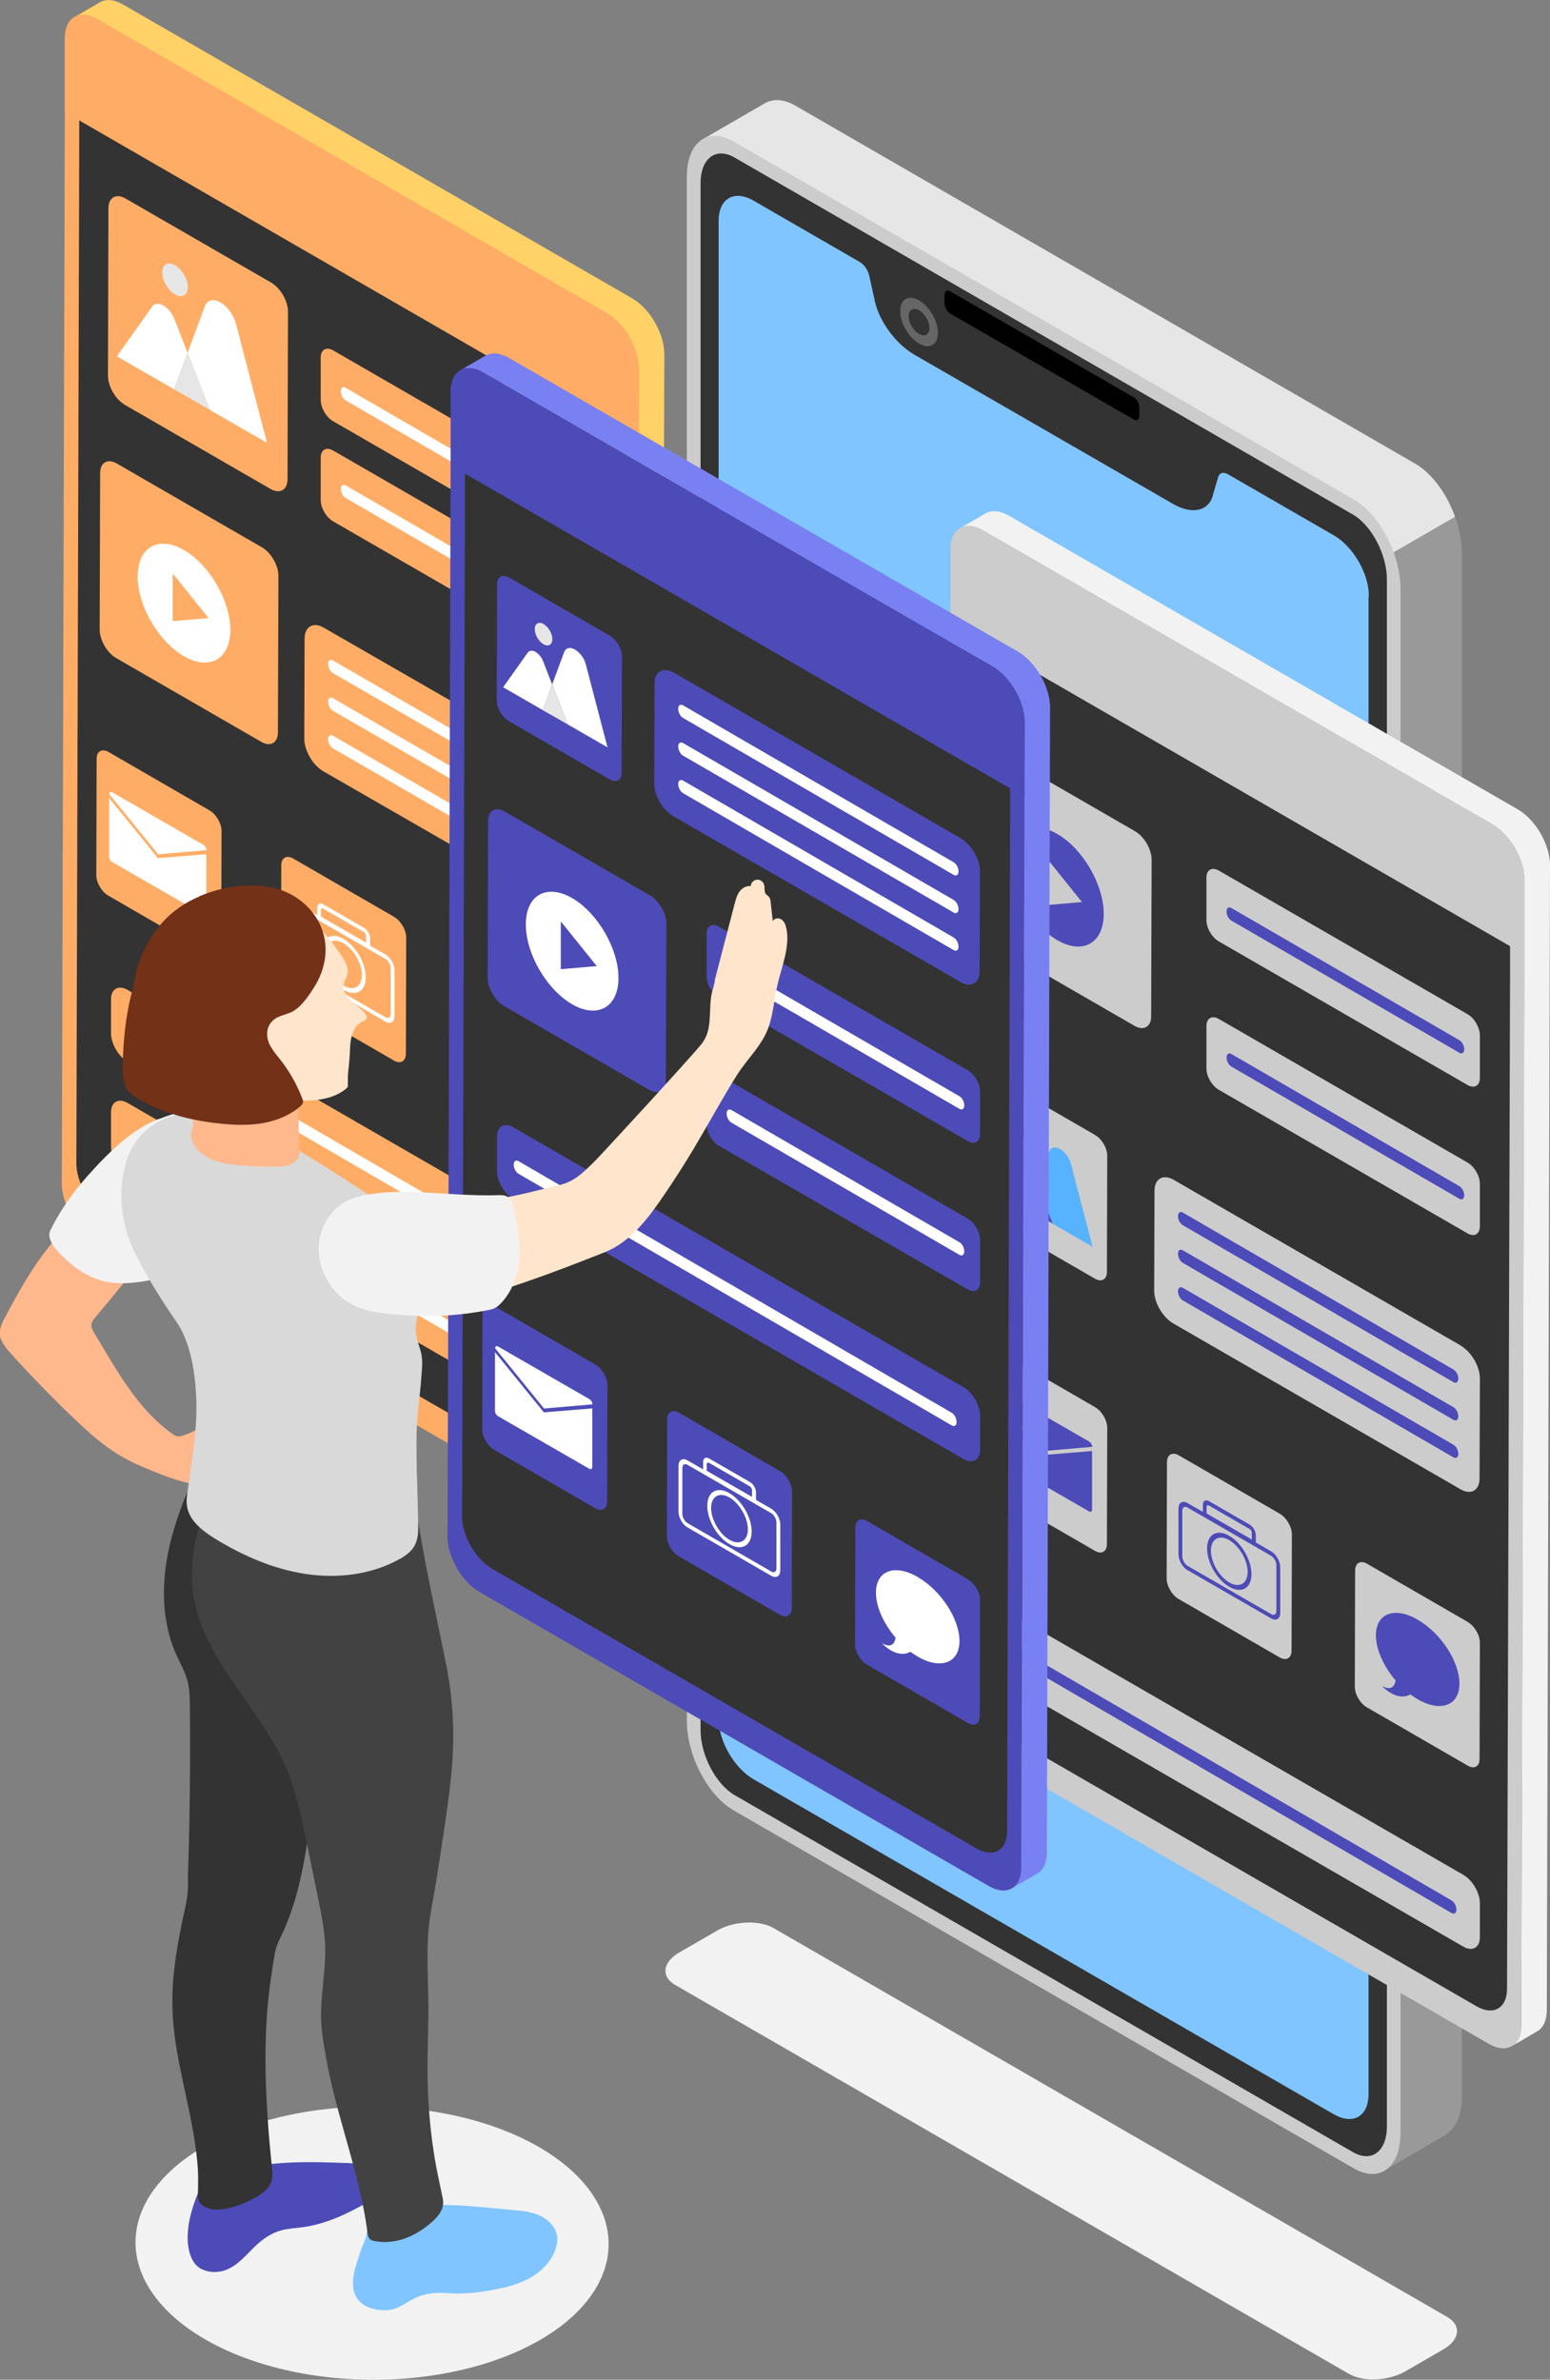 <?xml version="1.0" encoding="UTF-8"?>
<svg id="_レイヤー_2" data-name="レイヤー 2" xmlns="http://www.w3.org/2000/svg" viewBox="0 0 97.04 149">
  <rect x="0" y="0" width="97.04" height="149" fill="#808080" stroke="none"/>
  <defs>
    <style>
      .cls-1, .cls-2, .cls-3, .cls-4, .cls-5, .cls-6, .cls-7, .cls-8, .cls-9, .cls-10, .cls-11, .cls-12, .cls-13, .cls-14, .cls-15, .cls-16, .cls-17, .cls-18, .cls-19, .cls-20 {
        stroke-width: 0px;
      }

      .cls-21 {
        isolation: isolate;
      }

      .cls-2 {
        fill: #f2f2f2;
      }

      .cls-3 {
        fill: #7981f2;
      }

      .cls-4 {
        fill: #733118;
      }

      .cls-5 {
        fill: #4d4bb7;
      }

      .cls-6 {
        fill: #57b2ff;
      }

      .cls-7 {
        fill: #424242;
      }

      .cls-8 {
        fill: #ccc;
      }

      .cls-9 {
        fill: #d9d9d9;
      }

      .cls-10 {
        fill: #bfbfbf;
      }

      .cls-11 {
        fill: #666;
      }

      .cls-12 {
        fill: #333;
      }

      .cls-13 {
        fill: #999;
      }

      .cls-14 {
        fill: #80c5ff;
      }

      .cls-15 {
        fill: #ffad66;
      }

      .cls-16 {
        fill: #fff;
      }

      .cls-17 {
        fill: #ffe5cc;
      }

      .cls-18 {
        fill: #ffb78c;
      }

      .cls-19 {
        fill: #ffd166;
      }

      .cls-20 {
        fill: #e6e6e6;
      }
    </style>
  </defs>
  <g id="Layer">
    <g>
      <g>
        <path class="cls-2" d="m84.45,148.63l-42.18-24.35c-.9-.52-.79-1.43.25-2.03l2.39-1.38c1.04-.6,2.62-.67,3.52-.15l42.18,24.35c.9.52.79,1.43-.25,2.03l-2.39,1.38c-1.04.6-2.62.67-3.52.15Z"/>
        <path class="cls-13" d="m88.6,29.01L49.78,6.6c-.73-.42-1.39-.43-1.9-.14l-3.83,2.22,4.51,3.5,1.1-.28v91.98c0,2.16,1.31,4.66,2.93,5.6l34.03,24.91v1.54l3.96-2.31v-.02c.57-.38.94-1.18.94-2.31V34.61c0-2.16-1.31-4.66-2.93-5.6Z"/>
        <path class="cls-20" d="m82.66,37.23v-4.34l-3.82,2.87-16.68-6.99-12.5-9.1v-7.76l-1.11.28-4.5-3.5,3.83-2.22c.51-.29,1.17-.28,1.9.14l38.81,22.42c1.07.61,2,1.91,2.5,3.33l-8.44,4.88Z"/>
        <g>
          <path class="cls-8" d="m84.75,135.76l-38.82-22.41c-1.62-.93-2.93-3.44-2.93-5.6V11.07c0-2.16,1.31-3.15,2.93-2.21l38.82,22.41c1.62.93,2.93,3.44,2.93,5.6v96.68c0,2.16-1.31,3.15-2.93,2.21Z"/>
          <path class="cls-12" d="m43.86,108.32V11.48c0-1.57.96-2.3,2.14-1.61l38.69,22.34c1.18.68,2.14,2.51,2.14,4.08v96.84c0,1.57-.96,2.3-2.14,1.61l-38.69-22.34c-1.18-.68-2.14-2.51-2.14-4.08Z"/>
          <path class="cls-14" d="m85.68,37.32v93.8c0,1.4-.98,1.95-2.19,1.25l-36.3-20.96c-1.22-.7-2.2-2.4-2.2-3.8V13.82c0-1.39.99-1.96,2.2-1.25l6.63,3.83c.28.16.52.51.6.86l.31,1.4c.23,1.34,1.28,2.83,2.52,3.55l16.19,9.34c1.23.71,2.3.44,2.52-.64l.31-1.05c.08-.26.32-.33.6-.17l6.64,3.83c1.21.7,2.19,2.4,2.19,3.79Z"/>
          <g>
            <path class="cls-11" d="m58.72,20.84c0,.75-.53,1.05-1.18.67-.65-.38-1.18-1.28-1.18-2.03s.53-1.05,1.18-.67c.65.38,1.18,1.28,1.18,2.03Z"/>
            <path class="cls-12" d="m58.19,20.54c0,.41-.29.57-.65.37-.36-.21-.65-.7-.65-1.11s.29-.57.65-.37c.36.21.65.7.65,1.11Z"/>
          </g>
          <path class="cls-1" d="m70.99,26.27l-11.52-6.65c-.19-.11-.34-.4-.34-.66v-.47c0-.25.15-.37.34-.26l11.52,6.65c.19.11.34.4.34.66v.47c0,.25-.15.37-.34.26Z"/>
        </g>
        <g class="cls-21">
          <path class="cls-20" d="m90.45,49.51c-.23-.13-.54-.11-.89.09-.69.4-1.25,1.37-1.25,2.17l.03,11.49c0,.39.14.67.37.8l.7.41c-.23-.13-.37-.41-.37-.8l-.03-11.49c0-.8.56-1.77,1.25-2.17.35-.2.67-.22.89-.09l-.7-.4Z"/>
          <path class="cls-10" d="m90.26,50.01c.69-.4,1.26-.08,1.26.72l.03,11.49c0,.79-.56,1.77-1.25,2.17-.69.4-1.26.07-1.26-.72l-.03-11.49c0-.8.56-1.77,1.25-2.17Z"/>
          <path class="cls-8" d="m90.46,51.3c.57-.33,1.03-.07,1.03.59l.03,9.43c0,.65-.46,1.45-1.03,1.78-.57.33-1.03.06-1.03-.59l-.03-9.43c0-.65.46-1.45,1.03-1.78Z"/>
        </g>
      </g>
      <g>
        <g class="cls-21">
          <path class="cls-2" d="m95.03,50.68l-31.88-18.4c-.56-.32-1.07-.35-1.44-.14l-1.6.93c.37-.21.88-.18,1.44.14l31.88,18.4c1.12.65,2.02,2.21,2.01,3.49l-.2,71.72c0,.64-.23,1.08-.59,1.29l1.6-.93c.36-.21.58-.66.59-1.29l.2-71.72c0-1.28-.89-2.84-2.01-3.49Z"/>
          <path class="cls-8" d="m95.44,55.1v4.66s-.2,67.06-.2,67.06c0,1.28-.91,1.79-2.03,1.15l-31.88-18.41c-1.12-.64-2.02-2.2-2.01-3.48l.19-67.06v-4.66c.02-1.28.92-1.8,2.04-1.15l31.88,18.4c1.12.65,2.02,2.21,2.01,3.49Z"/>
          <path class="cls-12" d="m94.54,56.37v4.43s-.19,63.72-.19,63.72c0,1.22-.86,1.71-1.92,1.09l-30.29-17.49c-1.06-.61-1.92-2.09-1.91-3.3l.18-63.72v-4.43c.02-1.22.88-1.71,1.94-1.1l30.29,17.48c1.06.61,1.92,2.1,1.91,3.31Z"/>
        </g>
        <g class="cls-21">
          <path class="cls-8" d="m71.07,52.05c.57.33,1.03,1.13,1.03,1.78l-.03,9.81c0,.65-.47.92-1.04.59l-9.09-5.25c-.57-.33-1.03-1.13-1.03-1.78l.03-9.81c0-.65.47-.92,1.04-.59l9.09,5.25Z"/>
          <path class="cls-5" d="m66.2,52.22c-1.6-.92-2.9-.19-2.9,1.65s1.3,4.07,2.9,5c1.6.92,2.9.18,2.9-1.65s-1.3-4.07-2.9-5Zm-.71,4.45v-2.99l2.25,2.8-2.25.19Z"/>
        </g>
        <g class="cls-21">
          <path class="cls-8" d="m68.58,71.08c.41.24.74.81.74,1.28l-.02,7.28c0,.47-.34.66-.75.42l-6.33-3.66c-.41-.24-.74-.81-.74-1.28l.02-7.28c0-.47.33-.66.74-.43l6.33,3.66Z"/>
          <g>
            <g>
              <path class="cls-6" d="m64.95,74.12l-.59,1.6-2.48-1.43,1.54-2.17c.22-.3.76,0,.97.56l.56,1.44Z"/>
              <polygon class="cls-5" points="65.92 76.62 64.35 75.72 64.95 74.12 65.92 76.62"/>
              <path class="cls-6" d="m68.4,78.06l-2.48-1.43-.98-2.51.75-2.02c.23-.6,1.13-.08,1.36.78l1.35,5.17Z"/>
            </g>
            <path class="cls-5" d="m64.96,71.28c0,.35-.25.49-.55.32-.31-.18-.55-.6-.55-.95s.25-.49.55-.32c.31.18.55.6.55.95Z"/>
          </g>
        </g>
        <g class="cls-21">
          <path class="cls-8" d="m91.88,63.5c.43.25.77.84.77,1.33v2.66c0,.49-.35.69-.78.44l-15.57-8.99c-.43-.25-.77-.84-.77-1.33v-2.66c0-.49.35-.69.78-.44l15.57,8.99Z"/>
          <path class="cls-5" d="m91.37,65.13l-14.28-8.28c-.16-.09-.3,0-.3.22h0c0,.22.13.47.3.57l14.28,8.28c.16.09.3,0,.3-.22h0c0-.22-.13-.47-.3-.57Z"/>
        </g>
        <g class="cls-21">
          <path class="cls-8" d="m91.88,72.79c.43.25.77.84.77,1.33v2.66c0,.49-.35.69-.78.44l-15.57-8.99c-.43-.25-.77-.84-.77-1.33v-2.66c0-.49.35-.69.78-.44l15.57,8.99Z"/>
          <path class="cls-5" d="m91.37,74.27l-14.28-8.28c-.16-.09-.3,0-.3.22h0c0,.22.13.47.3.57l14.28,8.28c.16.09.3,0,.3-.22h0c0-.22-.13-.47-.3-.57Z"/>
        </g>
        <g class="cls-21">
          <path class="cls-8" d="m68.58,88.12c.41.24.74.81.74,1.28l-.02,7.28c0,.47-.34.66-.75.42l-6.33-3.66c-.41-.24-.74-.81-.74-1.28l.02-7.28c0-.47.33-.66.74-.43l6.33,3.66Z"/>
          <g>
            <path class="cls-5" d="m68.37,90.59h0s-3.02.26-3.02.26l-3.06-3.77h0c0-.12.08-.17.19-.11l5.71,3.29c.1.06.19.2.19.32Z"/>
            <path class="cls-5" d="m65.35,91.1l3.02-.25v3.67c0,.12-.08.17-.19.11l-5.71-3.29c-.1-.06-.19-.2-.19-.32v-3.69l3.02,3.72.05.06Z"/>
          </g>
        </g>
        <g class="cls-21">
          <path class="cls-8" d="m91.62,117.39c.57.33,1.03,1.12,1.03,1.78v2.12c0,.66-.47.92-1.04.59l-28.18-16.27c-.57-.33-1.03-1.13-1.03-1.78v-2.12c0-.66.47-.92,1.04-.59l28.18,16.27Z"/>
          <path class="cls-5" d="m90.88,118.99l-27.13-15.76c-.16-.09-.3,0-.3.22h0c0,.22.13.47.3.57l27.13,15.76c.16.09.3,0,.3-.22h0c0-.22-.13-.47-.3-.57Z"/>
        </g>
        <g class="cls-21">
          <path class="cls-8" d="m80.14,94.79c.41.24.74.81.74,1.28l-.02,7.28c0,.47-.34.66-.75.42l-6.33-3.66c-.41-.24-.74-.81-.74-1.28l.02-7.28c0-.47.33-.66.74-.43l6.33,3.66Z"/>
          <g>
            <path class="cls-5" d="m79.58,101.33l-5.23-3.02c-.32-.18-.57-.63-.57-.99v-2.88c0-.36.26-.51.57-.33l5.23,3.02c.32.18.57.63.57.99v2.88c0,.36-.26.51-.57.33Zm-5.23-6.94c-.18-.11-.33-.02-.33.19v2.88c0,.21.15.47.33.58l5.23,3.02c.18.11.33.02.33-.19v-2.88c0-.21-.15-.47-.33-.58l-5.23-3.02Z"/>
            <path class="cls-5" d="m76.96,99.35c-.77-.44-1.39-1.52-1.39-2.4s.62-1.24,1.39-.79c.77.44,1.39,1.52,1.39,2.4s-.62,1.24-1.39.79Zm0-2.92c-.64-.37-1.15-.07-1.15.66s.52,1.62,1.15,1.99c.64.37,1.15.07,1.15-.66s-.52-1.62-1.15-1.99Z"/>
            <path class="cls-5" d="m78.61,96.8l-3.3-1.91v-.69c0-.24.17-.33.38-.21l2.55,1.47c.21.12.38.41.38.65v.69Zm-3.07-2.04l2.83,1.63v-.42c0-.09-.06-.19-.14-.24l-2.55-1.47c-.08-.04-.14,0-.14.08v.42Z"/>
          </g>
        </g>
        <g class="cls-21">
          <path class="cls-8" d="m91.91,101.57c.41.24.74.81.74,1.28l-.02,7.28c0,.47-.33.66-.74.42l-6.33-3.66c-.41-.24-.74-.81-.74-1.28l.02-7.28c0-.47.34-.66.75-.42l6.33,3.66Z"/>
          <path class="cls-5" d="m88.76,101.41c-1.45-.84-2.62-.4-2.62.98,0,.89.49,1.95,1.23,2.82-.03.23-.18.72-.85.35,0,0,.91,1.01,1.78.53.15.11.3.21.45.3,1.45.84,2.62.4,2.62-.98s-1.17-3.17-2.62-4Z"/>
        </g>
        <g class="cls-21">
          <path class="cls-8" d="m91.46,84.26c.66.38,1.2,1.31,1.19,2.07l-.02,6.23c0,.76-.54,1.07-1.2.68l-17.98-10.38c-.66-.38-1.2-1.31-1.19-2.07l.02-6.23c0-.76.54-1.07,1.2-.69l17.98,10.38Z"/>
          <g>
            <path class="cls-5" d="m91,85.75l-16.95-9.83c-.16-.09-.3,0-.3.22h0c0,.22.13.47.3.57l16.95,9.83c.16.09.3,0,.3-.22h0c0-.22-.13-.47-.3-.57Z"/>
            <path class="cls-5" d="m91,88.11l-16.95-9.83c-.16-.09-.3,0-.3.22h0c0,.22.13.47.3.57l16.95,9.83c.16.09.3,0,.3-.22h0c0-.22-.13-.47-.3-.57Z"/>
            <path class="cls-5" d="m91,90.46l-16.95-9.83c-.16-.09-.3,0-.3.22h0c0,.22.13.47.3.57l16.95,9.83c.16.09.3,0,.3-.22h0c0-.22-.13-.47-.3-.57Z"/>
          </g>
        </g>
        <path class="cls-8" d="m95.44,55.1v4.66s-35.93-20.74-35.93-20.74v-4.66c.02-1.28.92-1.8,2.04-1.15l31.88,18.4c1.12.65,2.02,2.21,2.01,3.49Z"/>
      </g>
      <g>
        <g class="cls-21">
          <path class="cls-19" d="m39.58,18.68L7.7.28c-.56-.32-1.07-.35-1.44-.14l-1.6.93c.37-.21.88-.18,1.44.14l31.88,18.4c1.12.65,2.02,2.21,2.01,3.49l-.2,71.72c0,.64-.23,1.08-.59,1.29l1.6-.93c.36-.21.58-.66.59-1.29l.2-71.72c0-1.28-.89-2.84-2.01-3.49Z"/>
          <path class="cls-15" d="m39.99,23.1v4.66s-.2,67.06-.2,67.06c0,1.28-.91,1.79-2.03,1.15l-31.88-18.41c-1.12-.64-2.02-2.2-2.01-3.48l.19-67.06V2.36c.02-1.28.92-1.8,2.04-1.16l31.88,18.4c1.12.65,2.02,2.21,2.01,3.49Z"/>
          <path class="cls-12" d="m39.09,24.37v4.43s-.19,63.72-.19,63.72c0,1.22-.86,1.71-1.92,1.09l-30.29-17.49c-1.06-.61-1.92-2.09-1.91-3.3l.18-63.71v-4.43c.02-1.22.88-1.71,1.94-1.1l30.29,17.48c1.06.61,1.92,2.1,1.91,3.31Z"/>
        </g>
        <g class="cls-21">
          <path class="cls-15" d="m16.4,34.27c.57.33,1.03,1.13,1.03,1.78l-.03,9.81c0,.65-.47.92-1.04.59l-9.09-5.25c-.57-.33-1.03-1.13-1.03-1.78l.03-9.81c0-.65.47-.92,1.04-.59l9.09,5.25Z"/>
          <path class="cls-16" d="m11.52,34.44c-1.6-.92-2.9-.19-2.9,1.65s1.3,4.07,2.9,5c1.6.92,2.9.18,2.9-1.65s-1.3-4.07-2.9-5Zm-.71,4.45v-2.99l2.25,2.8-2.25.19Z"/>
        </g>
        <g class="cls-21">
          <path class="cls-15" d="m16.97,17.69c.59.34,1.07,1.17,1.06,1.84l-.03,10.47c0,.68-.48.95-1.07.61l-9.11-5.26c-.59-.34-1.06-1.16-1.06-1.84l.03-10.47c0-.68.48-.95,1.07-.61l9.11,5.26Z"/>
          <g>
            <g>
              <path class="cls-16" d="m11.75,22.07l-.86,2.3-3.57-2.06,2.21-3.12c.31-.44,1.09.01,1.4.81l.81,2.08Z"/>
              <polygon class="cls-20" points="13.15 25.67 10.89 24.36 11.75 22.07 13.15 25.67"/>
              <path class="cls-16" d="m16.72,27.73l-3.57-2.06-1.4-3.6,1.08-2.9c.32-.87,1.63-.12,1.95,1.13l1.94,7.44Z"/>
            </g>
            <path class="cls-20" d="m11.76,17.98c0,.5-.36.71-.8.45-.44-.25-.8-.87-.8-1.37s.36-.71.8-.45c.44.25.8.87.8,1.37Z"/>
          </g>
        </g>
        <g class="cls-21">
          <path class="cls-15" d="m36.43,30.93c.43.25.77.84.77,1.33v2.66c0,.49-.35.69-.78.44l-15.57-8.99c-.43-.25-.77-.84-.77-1.33v-2.66c0-.49.35-.69.78-.44l15.57,8.99Z"/>
          <path class="cls-16" d="m35.92,32.56l-14.28-8.28c-.16-.09-.3,0-.3.22h0c0,.22.13.47.3.57l14.28,8.28c.16.09.3,0,.3-.22h0c0-.22-.13-.47-.3-.57Z"/>
        </g>
        <g class="cls-21">
          <path class="cls-15" d="m36.43,37.2c.43.25.77.84.77,1.33v2.66c0,.49-.35.69-.78.44l-15.57-8.99c-.43-.25-.77-.84-.77-1.33v-2.66c0-.49.35-.69.78-.44l15.57,8.99Z"/>
          <path class="cls-16" d="m35.92,38.67l-14.28-8.28c-.16-.09-.3,0-.3.22h0c0,.22.13.47.3.57l14.28,8.28c.16.09.3,0,.3-.22h0c0-.22-.13-.47-.3-.57Z"/>
        </g>
        <g class="cls-21">
          <path class="cls-15" d="m13.13,50.75c.41.24.74.81.74,1.28l-.02,7.28c0,.47-.34.66-.75.42l-6.33-3.66c-.41-.24-.74-.81-.74-1.28l.02-7.28c0-.47.33-.66.74-.43l6.33,3.66Z"/>
          <g>
            <path class="cls-16" d="m12.92,53.23h0s-3.02.26-3.02.26l-3.06-3.77h0c0-.12.08-.17.19-.11l5.71,3.29c.1.06.19.2.19.32Z"/>
            <path class="cls-16" d="m9.9,53.73l3.02-.25v3.67c0,.12-.08.17-.19.11l-5.71-3.29c-.1-.06-.19-.2-.19-.32v-3.69l3.02,3.72.05.06Z"/>
          </g>
        </g>
        <g class="cls-21">
          <path class="cls-15" d="m36.17,85.33c.57.33,1.03,1.12,1.03,1.78v2.12c0,.66-.47.92-1.04.59l-28.18-16.27c-.57-.33-1.03-1.13-1.03-1.78v-2.12c0-.66.47-.92,1.04-.59l28.18,16.27Z"/>
          <path class="cls-16" d="m35.43,86.93l-27.13-15.76c-.16-.09-.3,0-.3.22h0c0,.22.13.47.3.57l27.13,15.76c.16.09.3,0,.3-.22h0c0-.22-.13-.47-.3-.57Z"/>
        </g>
        <g class="cls-21">
          <path class="cls-15" d="m36.17,78.25c.57.33,1.03,1.12,1.03,1.78v2.12c0,.66-.47.92-1.04.59l-28.18-16.27c-.57-.33-1.03-1.13-1.03-1.78v-2.12c0-.66.47-.92,1.04-.59l28.18,16.27Z"/>
          <path class="cls-16" d="m35.43,79.85l-27.13-15.76c-.16-.09-.3,0-.3.22h0c0,.22.13.47.3.57l27.13,15.76c.16.09.3,0,.3-.22h0c0-.22-.13-.47-.3-.57Z"/>
        </g>
        <g class="cls-21">
          <path class="cls-15" d="m24.69,57.42c.41.24.74.81.74,1.28l-.02,7.28c0,.47-.34.66-.75.42l-6.33-3.66c-.41-.24-.74-.81-.74-1.28l.02-7.28c0-.47.33-.66.74-.43l6.33,3.66Z"/>
          <g>
            <path class="cls-16" d="m24.13,63.96l-5.23-3.02c-.32-.18-.57-.63-.57-.99v-2.88c0-.36.26-.51.57-.33l5.23,3.02c.32.18.57.63.57.99v2.88c0,.36-.26.51-.57.33Zm-5.23-6.94c-.18-.11-.33-.02-.33.19v2.88c0,.21.15.47.33.58l5.23,3.02c.18.11.33.02.33-.19v-2.88c0-.21-.15-.47-.33-.58l-5.23-3.02Z"/>
            <path class="cls-16" d="m21.51,61.98c-.77-.44-1.39-1.52-1.39-2.4s.62-1.24,1.39-.79c.77.44,1.39,1.52,1.39,2.4s-.62,1.24-1.39.79Zm0-2.92c-.64-.37-1.15-.07-1.15.66s.52,1.62,1.15,1.99c.64.37,1.15.07,1.15-.66s-.52-1.62-1.15-1.99Z"/>
            <path class="cls-16" d="m23.16,59.43l-3.3-1.91v-.69c0-.24.17-.33.38-.21l2.55,1.47c.21.12.38.41.38.65v.69Zm-3.07-2.04l2.83,1.63v-.42c0-.09-.06-.19-.14-.24l-2.55-1.47c-.08-.04-.14,0-.14.08v.42Z"/>
          </g>
        </g>
        <g class="cls-21">
          <path class="cls-15" d="m36.46,64.2c.41.24.74.81.74,1.28l-.02,7.28c0,.47-.33.66-.74.42l-6.33-3.66c-.41-.24-.74-.81-.74-1.28l.02-7.28c0-.47.34-.66.75-.42l6.33,3.66Z"/>
          <path class="cls-16" d="m33.31,64.04c-1.45-.84-2.62-.4-2.62.98,0,.89.49,1.95,1.23,2.82-.03.23-.18.72-.85.35,0,0,.91,1.01,1.78.53.15.11.3.21.45.3,1.45.84,2.62.4,2.62-.98s-1.17-3.17-2.62-4Z"/>
        </g>
        <g class="cls-21">
          <path class="cls-15" d="m36.01,48.37c.66.38,1.2,1.31,1.19,2.07l-.02,6.23c0,.76-.54,1.07-1.2.68l-15.74-9.06c-.66-.38-1.2-1.31-1.19-2.07l.02-6.23c0-.76.54-1.07,1.2-.69l15.74,9.06Z"/>
          <g>
            <path class="cls-16" d="m35.55,49.86l-14.71-8.51c-.16-.09-.3,0-.3.22h0c0,.22.13.47.3.57l14.71,8.51c.16.09.3,0,.3-.22h0c0-.22-.13-.47-.3-.57Z"/>
            <path class="cls-16" d="m35.55,52.22l-14.71-8.51c-.16-.09-.3,0-.3.22h0c0,.22.13.47.3.57l14.71,8.51c.16.09.3,0,.3-.22h0c0-.22-.13-.47-.3-.57Z"/>
            <path class="cls-16" d="m35.55,54.57l-14.71-8.51c-.16-.09-.3,0-.3.22h0c0,.22.13.47.3.57l14.71,8.51c.16.09.3,0,.3-.22h0c0-.22-.13-.47-.3-.57Z"/>
          </g>
        </g>
        <path class="cls-15" d="m39.99,23.1v4.66S4.06,7.02,4.06,7.02V2.36c.02-1.28.92-1.8,2.04-1.16l31.88,18.4c1.12.65,2.02,2.21,2.01,3.49Z"/>
      </g>
      <g>
        <g class="cls-21">
          <path class="cls-3" d="m63.73,40.8l-31.88-18.4c-.56-.32-1.07-.35-1.44-.14l-1.6.93c.37-.21.88-.18,1.44.14l31.88,18.4c1.12.65,2.02,2.21,2.01,3.49l-.2,71.72c0,.64-.23,1.08-.59,1.29l1.6-.93c.36-.21.58-.66.59-1.29l.2-71.72c0-1.28-.89-2.84-2.01-3.49Z"/>
          <path class="cls-5" d="m64.14,45.22v4.66s-.2,67.06-.2,67.06c0,1.28-.91,1.79-2.03,1.15l-31.88-18.41c-1.12-.64-2.02-2.2-2.01-3.48l.19-67.06v-4.66c.02-1.28.92-1.8,2.04-1.15l31.88,18.4c1.12.65,2.02,2.21,2.01,3.49Z"/>
          <path class="cls-12" d="m63.24,46.49v4.43s-.19,63.72-.19,63.72c0,1.22-.86,1.71-1.92,1.09l-30.29-17.49c-1.06-.61-1.92-2.09-1.91-3.3l.18-63.72v-4.43c.02-1.22.88-1.71,1.94-1.1l30.29,17.48c1.06.61,1.92,2.1,1.91,3.31Z"/>
        </g>
        <g class="cls-21">
          <path class="cls-5" d="m40.69,56.06c.57.33,1.03,1.13,1.03,1.78l-.03,9.81c0,.65-.47.92-1.04.59l-9.09-5.25c-.57-.33-1.03-1.13-1.03-1.78l.03-9.81c0-.65.47-.92,1.04-.59l9.09,5.25Z"/>
          <path class="cls-16" d="m35.82,56.23c-1.6-.92-2.9-.19-2.9,1.65s1.3,4.07,2.9,5c1.6.92,2.9.18,2.9-1.65s-1.3-4.07-2.9-5Zm-.71,4.45v-2.99l2.25,2.8-2.25.19Z"/>
        </g>
        <g class="cls-21">
          <path class="cls-5" d="m38.2,39.82c.41.24.74.81.74,1.28l-.02,7.28c0,.47-.34.66-.75.42l-6.33-3.66c-.41-.24-.74-.81-.74-1.28l.02-7.28c0-.47.33-.66.74-.43l6.33,3.66Z"/>
          <g>
            <g>
              <path class="cls-16" d="m34.57,42.86l-.59,1.6-2.48-1.43,1.54-2.17c.22-.3.76,0,.97.56l.56,1.44Z"/>
              <polygon class="cls-20" points="35.55 45.36 33.97 44.46 34.57 42.86 35.55 45.36"/>
              <path class="cls-16" d="m38.03,46.79l-2.48-1.43-.98-2.51.75-2.02c.23-.6,1.13-.08,1.36.78l1.35,5.17Z"/>
            </g>
            <path class="cls-20" d="m34.58,40.02c0,.35-.25.49-.55.32-.31-.18-.55-.6-.55-.95s.25-.49.55-.32c.31.18.55.6.55.95Z"/>
          </g>
        </g>
        <g class="cls-21">
          <path class="cls-5" d="m60.59,67.01c.43.25.77.84.77,1.33v2.66c0,.49-.35.69-.78.44l-15.57-8.99c-.43-.25-.77-.84-.77-1.33v-2.66c0-.49.35-.69.78-.44l15.57,8.99Z"/>
          <path class="cls-16" d="m60.07,68.64l-14.28-8.28c-.16-.09-.3,0-.3.22h0c0,.22.13.47.3.57l14.28,8.28c.16.09.3,0,.3-.22h0c0-.22-.13-.47-.3-.57Z"/>
        </g>
        <g class="cls-21">
          <path class="cls-5" d="m60.59,76.3c.43.25.77.84.77,1.33v2.66c0,.49-.35.69-.78.44l-15.57-8.99c-.43-.25-.77-.84-.77-1.33v-2.66c0-.49.35-.69.78-.44l15.57,8.99Z"/>
          <path class="cls-16" d="m60.07,77.78l-14.28-8.28c-.16-.09-.3,0-.3.22h0c0,.22.13.47.3.57l14.28,8.28c.16.09.3,0,.3-.22h0c0-.22-.13-.47-.3-.57Z"/>
        </g>
        <g class="cls-21">
          <path class="cls-5" d="m37.29,85.45c.41.24.74.81.74,1.28l-.02,7.28c0,.47-.34.66-.75.42l-6.33-3.66c-.41-.24-.74-.81-.74-1.28l.02-7.28c0-.47.33-.66.74-.43l6.33,3.66Z"/>
          <g>
            <path class="cls-16" d="m37.08,87.93h0s-3.02.26-3.02.26l-3.06-3.77h0c0-.12.08-.17.19-.11l5.71,3.29c.1.06.19.2.19.32Z"/>
            <path class="cls-16" d="m34.06,88.43l3.02-.25v3.67c0,.12-.08.17-.19.11l-5.71-3.29c-.1-.06-.19-.2-.19-.32v-3.69l3.02,3.72.05.06Z"/>
          </g>
        </g>
        <g class="cls-21">
          <path class="cls-5" d="m60.33,86.86c.57.33,1.03,1.12,1.03,1.78v2.12c0,.66-.47.92-1.04.59l-28.18-16.27c-.57-.33-1.03-1.13-1.03-1.78v-2.12c0-.66.47-.92,1.04-.59l28.18,16.27Z"/>
          <path class="cls-16" d="m59.59,88.46l-27.13-15.76c-.16-.09-.3,0-.3.22h0c0,.22.13.47.3.57l27.13,15.76c.16.09.3,0,.3-.22h0c0-.22-.13-.47-.3-.57Z"/>
        </g>
        <g class="cls-21">
          <path class="cls-5" d="m48.85,92.12c.41.24.74.81.74,1.28l-.02,7.28c0,.47-.34.66-.75.42l-6.33-3.66c-.41-.24-.74-.81-.74-1.28l.02-7.28c0-.47.33-.66.74-.43l6.33,3.66Z"/>
          <g>
            <path class="cls-16" d="m48.28,98.66l-5.23-3.02c-.32-.18-.57-.63-.57-.99v-2.88c0-.36.26-.51.57-.33l5.23,3.02c.32.18.57.63.57.99v2.88c0,.36-.26.51-.57.33Zm-5.23-6.94c-.18-.11-.33-.02-.33.19v2.88c0,.21.15.47.33.58l5.23,3.02c.18.11.33.02.33-.19v-2.88c0-.21-.15-.47-.33-.58l-5.23-3.02Z"/>
            <path class="cls-16" d="m45.67,96.68c-.77-.44-1.39-1.52-1.39-2.4s.62-1.24,1.39-.79,1.39,1.52,1.39,2.4-.62,1.24-1.39.79Zm0-2.92c-.64-.37-1.15-.07-1.15.66s.52,1.62,1.15,1.99c.64.37,1.15.07,1.15-.66s-.52-1.62-1.15-1.99Z"/>
            <path class="cls-16" d="m47.32,94.13l-3.3-1.91v-.69c0-.24.17-.33.38-.21l2.55,1.47c.21.12.38.41.38.65v.69Zm-3.07-2.04l2.83,1.63v-.42c0-.09-.06-.19-.14-.24l-2.55-1.47c-.08-.04-.14,0-.14.08v.42Z"/>
          </g>
        </g>
        <g class="cls-21">
          <path class="cls-5" d="m60.62,98.9c.41.24.74.81.74,1.28l-.02,7.28c0,.47-.33.66-.74.42l-6.33-3.66c-.41-.24-.74-.81-.74-1.28l.02-7.28c0-.47.34-.66.75-.42l6.33,3.66Z"/>
          <path class="cls-16" d="m57.46,98.74c-1.45-.84-2.62-.4-2.62.98,0,.89.49,1.95,1.23,2.82-.03.23-.18.72-.85.35,0,0,.91,1.01,1.78.53.15.11.3.21.45.3,1.45.84,2.62.4,2.62-.98s-1.17-3.17-2.62-4Z"/>
        </g>
        <g class="cls-21">
          <path class="cls-5" d="m60.16,52.5c.66.38,1.2,1.31,1.19,2.07l-.02,6.23c0,.76-.54,1.07-1.2.68l-17.98-10.38c-.66-.38-1.2-1.31-1.19-2.07l.02-6.23c0-.76.54-1.07,1.2-.69l17.98,10.38Z"/>
          <g>
            <path class="cls-16" d="m59.71,53.99l-16.95-9.83c-.16-.09-.3,0-.3.22h0c0,.22.13.47.3.57l16.95,9.83c.16.09.3,0,.3-.22h0c0-.22-.13-.47-.3-.57Z"/>
            <path class="cls-16" d="m59.71,56.35l-16.95-9.83c-.16-.09-.3,0-.3.22h0c0,.22.13.47.3.57l16.95,9.83c.16.09.3,0,.3-.22h0c0-.22-.13-.47-.3-.57Z"/>
            <path class="cls-16" d="m59.71,58.7l-16.95-9.83c-.16-.09-.3,0-.3.22h0c0,.22.13.47.3.57l16.95,9.83c.16.09.3,0,.3-.22h0c0-.22-.13-.47-.3-.57Z"/>
          </g>
        </g>
        <path class="cls-5" d="m64.14,45.22v4.66S28.22,29.14,28.22,29.14v-4.66c.02-1.28.92-1.8,2.04-1.15l31.88,18.4c1.12.65,2.02,2.21,2.01,3.49Z"/>
      </g>
      <g>
        <ellipse class="cls-2" cx="23.29" cy="140.45" rx="8.55" ry="14.81" transform="translate(-117.28 162.98) rotate(-89.69)"/>
        <path class="cls-18" d="m14.52,88.82s-.08-.03-.12-.02c-.54.05-1.06.2-1.55.43-.38.18-.74.42-1.15.56-.2.07-.44.19-.65.13-.07-.02-.14-.07-.21-.11-1.13-.79-2.06-1.85-2.85-2.99-.47-.67-.89-1.36-1.31-2.06-.21-.35-.42-.7-.63-1.05-.24-.41-.52-.72-.15-1.15,1.09-1.28,2.15-2.59,3.17-3.93.4-.52.79-1.05,1.01-1.66.16-.44.22-.9.28-1.36.11-.83.22-1.65.25-2.49.02-.69-.61-.93-1.23-.98-1.66-.14-3.29.75-3.96,2.27-.22.49-.38,1-.64,1.47-.39.71-.97,1.3-1.5,1.92-1.23,1.46-2.15,3.14-3.04,4.82-.2.38-.36.84-.17,1.26.22.49.65.91,1.01,1.31,1.14,1.24,2.32,2.45,3.54,3.61.93.89,1.89,1.76,3.01,2.4.65.38,1.34.67,2.04.95,1.23.5,2.54.97,3.86.81,0-.39-.06-.78.18-1.1.19-.26.49-.45.62-.76.06-.16.08-.34.09-.51.04-.55.09-1.1.13-1.65,0-.05,0-.1-.03-.13Z"/>
        <path class="cls-2" d="m9.95,70.05c-.23.09-.45.2-.67.31-1.16.6-2.13,1.5-3.03,2.43-.52.55-1.03,1.11-1.5,1.71-.61.79-1.16,1.64-1.6,2.54-.28.57.45,1.31.83,1.68.74.72,1.65,1.32,2.66,1.53.62.13,1.25.11,1.88.04.47-.05.96-.12,1.38-.34.02-.01.05-.03.06-.05,0-.03,0-.05-.01-.08-.12-.24-.29-.53-.27-.81.02-.25.24-.53.35-.76.28-.58.52-1.17.73-1.77.29-.84.53-1.71.88-2.52.16-.37.35-.74.44-1.14.08-.36.06-.74.04-1.11-.02-.39-.03-.83-.2-1.19-.07-.15-.17-.25-.18-.41-.01-.19.02-.39.06-.58-.12.02-.24.04-.35.07-.51.11-1,.26-1.48.46Z"/>
        <path class="cls-5" d="m11.75,139.87c-.03.77.12,1.81.85,2.19.47.24,1.03.25,1.53.07.79-.29,1.33-1.02,1.95-1.59.44-.4.94-.73,1.51-.89.44-.12.9-.14,1.35-.2,1.48-.2,2.86-.86,4.15-1.61.72-.41.85-1.4.22-1.97-.42-.38-1.04-.42-1.61-.44-2.13-.08-4.28-.14-6.36.33-.42.1-.85.22-1.22.43-.29.16-.55.37-.78.61-.12.12-.16.23-.34.17-.04-.02-.29-.2-.23-.26-.27.3-.42.68-.55,1.05-.23.65-.42,1.32-.46,2.01,0,.04,0,.08,0,.11Z"/>
        <path class="cls-12" d="m18.73,92.49c-.17-.54-.34-1.08-.68-1.53-.32-.43-.77-.74-1.22-1.03-1.02-.67-2.66-1.26-3.55-.04-.3.4-.42.94-.61,1.4-.35.82-.74,1.63-1.08,2.46-.39.98-.73,1.98-.97,3.01-.52,2.25-.54,4.69.4,6.8.24.55.55,1.07.71,1.65.15.54.15,1.11.16,1.67,0,.05,0,.09,0,.14.02,2.3.01,4.59-.03,6.89-.02,1.15-.05,2.3-.09,3.44-.01.5.02.96-.06,1.47-.08.53-.21,1.05-.32,1.57-.18.9-.35,1.8-.46,2.72-.11.9-.16,1.81-.13,2.72.07,2.26.67,4.46,1.11,6.67.22,1.11.41,2.23.48,3.37.03.55,0,1.08,0,1.63,0,.48.39.73.87.82.4.07.81,0,1.2-.1.54-.14,1.05-.36,1.54-.63.43-.24.86-.57,1-1.05.08-.28.05-.57.02-.86-.4-3.99-.64-8.04-.03-12.01.08-.51.14-1.03.25-1.53.11-.48.32-.81.52-1.25.41-.93.72-1.9.96-2.88.49-2,.71-4.05.95-6.09.1-.84.21-1.68.34-2.51.3-1.93.75-3.84.85-5.79.18-3.79-.97-7.5-2.11-11.11Z"/>
        <path class="cls-14" d="m22.3,141.8c-.21.7-.35,1.51.06,2.11.32.47.91.68,1.48.73.26.02.53,0,.79-.06.35-.1.66-.31.97-.49.36-.21.74-.38,1.15-.46.64-.13,1.3-.04,1.95-.03.61,0,1.22-.07,1.83-.17.85-.14,1.7-.32,2.47-.71s1.44-1.01,1.75-1.81c.11-.28.17-.59.13-.89-.08-.6-.58-1.08-1.13-1.32-.56-.24-1.17-.29-1.78-.34-1.33-.12-2.65-.28-3.99-.3-1.33-.01-2.68.13-3.93.6-.28.11-.55.23-.77.43-.35.34-.27.77-.44,1.18-.21.5-.39,1.02-.54,1.54Z"/>
        <path class="cls-7" d="m28.14,112.09c.35-2.69.33-5.18-.2-7.84-.85-4.21-1.84-8.44-2.24-12.73.09.95-.9,2.66-1.66,3.21-.29.22-.89.25-1.24.28-.89.07-1.8-.09-2.63-.41-1.15-.44-2.14-1.15-3.21-1.74-.82-.45-1.68-1.31-2.55-.56-1.63,1.39-2.38,4.16-2.4,6.2-.06,5.16,4.58,8.29,6.18,12.89.47,1.35.76,2.76,1.05,4.16.23,1.14.47,2.28.7,3.42.23,1.13.45,2.27.42,3.43-.03,1.17-.22,2.33-.26,3.5-.03.95.13,1.92.3,2.85.15.88.35,1.75.57,2.62.69,2.69,1.59,5.33,1.99,8.07.03.2.04.54.16.71.12.16.36.17.56.2.51.07,1.04,0,1.53-.15.67-.21,1.28-.6,1.81-1.06.46-.4.83-.87.7-1.49-.16-.79-.34-1.57-.48-2.37-.26-1.54-.41-3.1-.46-4.66-.06-1.92.08-3.84.03-5.76-.03-1.13-.07-2.32-.02-3.48.05-1.21.32-2.35.51-3.53.3-1.92.6-3.84.85-5.76Z"/>
        <path class="cls-9" d="m26.04,82.99c.04-.7.37-1.35.6-2.02.25-.73.39-1.5.41-2.28,0-.34-.01-.68-.16-.99-.18-.38-.54-.65-.88-.89-.3-.21-.59-.42-.89-.63-1.49-1.03-3.01-2.02-4.54-2.99-.77-.48-1.54-.96-2.31-1.43-.34-.21-.61-.39-.99-.5-.39-.11-.75-.3-1.13-.47-.79-.35-1.61-.51-2.43-.75-.39-.12-.78-.22-1.19-.27-.91-.12-1.87.05-2.67.49-.77.43-1.37,1.1-1.74,1.9-.27.59-.41,1.24-.48,1.89-.03.29-.04.58-.04.87,0,1.27.35,2.55.92,3.67.74,1.46,1.6,2.83,2.52,4.16.85,1.23,1.14,2.99,1.23,4.45.13,2.03-.22,4.05-.51,6.05-.05.36-.11.72-.05,1.07.15.91.98,1.54,1.77,2.03,1.72,1.05,3.61,1.88,5.61,2.19,2,.31,4.11.07,5.88-.9.37-.2.74-.45.96-.82.27-.45.26-1.01.25-1.54-.03-1.84-.13-3.67-.1-5.51.02-1.19.22-2.37.3-3.56.04-.54.11-1.12-.05-1.64-.16-.53-.34-1.01-.31-1.58Z"/>
        <path class="cls-18" d="m12.1,70.04c-.03.14,0,.25,0,.39-.01.19-.12.36-.14.55-.02.19.03.38.11.55.2.42.56.74.97.96s.87.33,1.32.4c.57.09,1.15.11,1.72.14.51.02,1.02.04,1.53,0,.33-.03.67-.11.91-.34.3-.28.22-.55.21-.9-.02-.51-.02-1.02-.04-1.53-.05-.96-.03-1.91.06-2.87,0-.07.01-.14-.03-.19-.03-.04-.08-.06-.12-.08-.64-.26-1.26-.56-1.85-.92-.41-.25-.81-.53-1.25-.73-.39-.17-.81-.27-1.23-.33-.45-.07-.93-.08-1.36.09-.36.14-.66.43-.8.79-.12.32-.02.65.01.99.11,1.01.18,2.04-.03,3.04Z"/>
        <path class="cls-17" d="m21.59,60.19c.11.2.18.4.19.59.01.31-.22.58-.27.89-.06.4.22.77.52,1.04.3.27.66.49.88.83.03.05.06.1.06.15,0,.15-.17.22-.3.28-.34.17-.55.52-.65.89s-.1.75-.12,1.12c-.02.35-.05.69-.09,1.03-.04.31-.03.59-.03.91,0,.04,0,.08-.01.12-.02.05-.07.1-.11.13-.41.34-.92.54-1.45.64-.52.1-1.06.11-1.59.1-.13,0-.25,0-.37-.06-.21-.09-.17-.26-.27-.42-.1-.16-.32-.3-.47-.4-.35-.22-.75-.37-1.16-.39-.51-.03-1.02.1-1.53.08-.64-.02-1.25-.27-1.85-.52-.69-.29-1.38-.58-1.95-1.06-.93-.8-1.4-2.03-1.53-3.25-.22-1.98.43-4.11,1.95-5.4.61-.52,1.34-.89,2.1-1.14,1.01-.34,2.5-.68,3.49-.2,1.05.5,2.02,1.05,2.87,1.87.42.41.8.85,1.14,1.33.16.23.4.53.56.84Z"/>
        <path class="cls-4" d="m12.47,56.12c1.4-.59,2.97-.84,4.46-.57,1.86.34,3.42,1.89,3.45,3.84.02.83-.24,1.65-.67,2.35-.36.58-.86,1.35-1.49,1.64-.29.13-.61.19-.89.34-.64.35-.75,1.07-.44,1.7.17.34.42.63.66.93.58.74,1.05,1.57,1.38,2.45.03.07.05.14.04.22-.01.1-.09.18-.17.25-.64.55-1.45.88-2.28,1.04-.83.15-1.68.14-2.52.06-1.66-.15-3.31-.52-4.8-1.27-.5-.25-1.24-.66-1.41-1.24-.15-.52-.12-1.21-.09-1.75.06-1.36.22-2.73.57-4.05.15-.57.21-1.17.41-1.74.67-1.92,1.89-3.38,3.78-4.18Z"/>
        <path class="cls-17" d="m49.23,58.15c-.04-.22-.11-.44-.29-.57-.18-.13-.48-.1-.56.1-.04-.39-.09-.79-.13-1.18-.01-.13-.03-.26-.12-.36-.05-.06-.13-.1-.18-.16-.13-.16-.05-.41-.12-.61-.06-.19-.27-.32-.46-.29-.2.03-.36.2-.37.4-.27-.04-.55.13-.71.35-.16.23-.23.5-.3.77-.41,1.57-.82,3.15-1.23,4.72-.02.34-.18.7-.23,1.04-.16.97.07,2.09-.56,2.94-.47.64-6.42,7.1-6.77,7.44-.49.47-1,1.01-1.64,1.28-.59.25-1.24.34-1.86.5-1.1.28-2.22.52-3.34.65-1.07.13-2.14.16-3.22.05-.79-.08-1.58-.24-2.37-.29-.94-.05-1.93.07-2.73.58-.72.46-1.26,1.31-1.31,2.16-.08,1.38-.03,2.8,1.13,3.76.78.65,1.73.75,2.71.77,1.12.02,2.22-.19,3.31-.45,3.42-.81,6.72-2.05,9.99-3.35,1.65-.66,2.78-2.21,3.74-3.63.66-.97,1.29-1.95,1.88-2.95.89-1.49,1.71-3.01,2.63-4.48.69-1.11,1.67-1.92,2.06-3.22.24-.78.3-1.6.48-2.4.27-1.19.8-2.38.58-3.58Z"/>
        <path class="cls-2" d="m23.13,74.77c-.57.1-1.14.25-1.64.55-.7.43-1.2,1.17-1.42,1.97-.34,1.26.07,2.62.93,3.58,1.05,1.17,2.44,1.31,3.92,1.45,1.88.17,3.78.07,5.63-.29.13-.03.27-.05.39-.11.17-.08.31-.2.43-.33.75-.78,1.1-1.89,1.15-2.97.04-.85-.09-1.71-.27-2.54-.15-.68-.17-1.28-.97-1.25-1.75.06-3.47-.12-5.22-.19-.98-.04-1.97-.02-2.94.14Z"/>
      </g>
    </g>
  </g>
</svg>